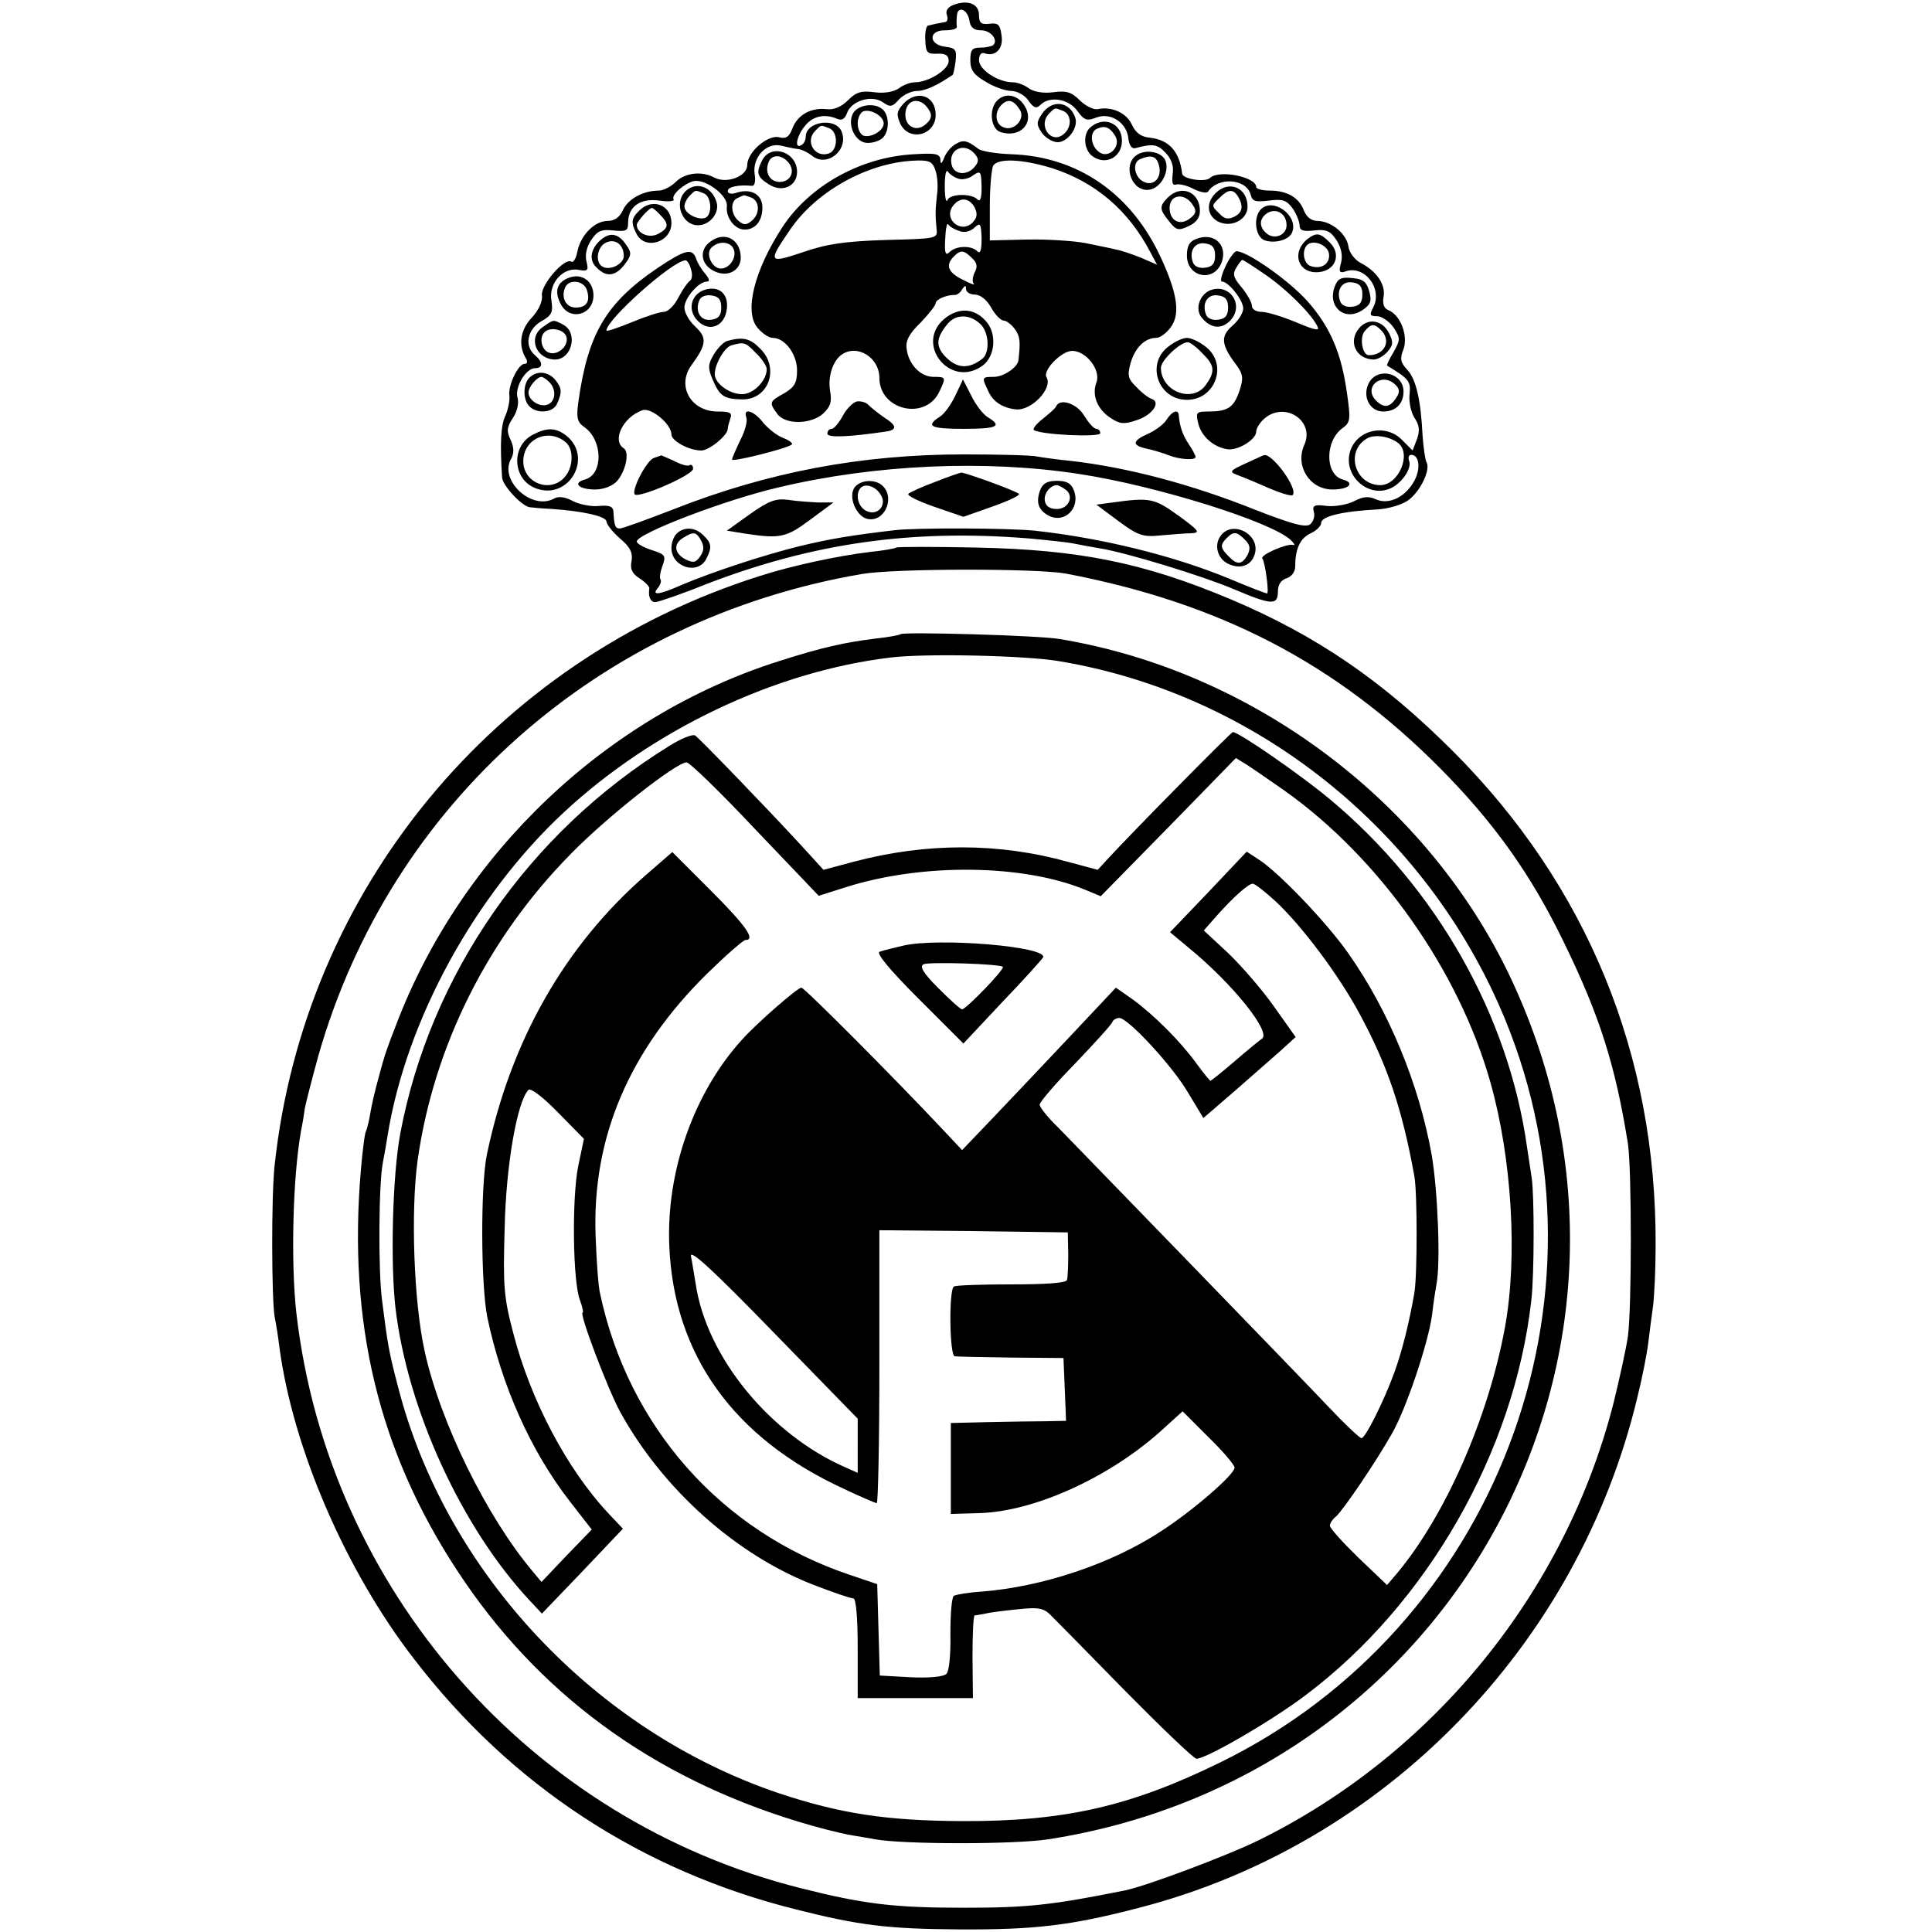 <?xml version="1.0" standalone="no"?>
<!DOCTYPE svg PUBLIC "-//W3C//DTD SVG 20010904//EN"
 "http://www.w3.org/TR/2001/REC-SVG-20010904/DTD/svg10.dtd">
<svg version="1.0" xmlns="http://www.w3.org/2000/svg"
 width="446pt" height="446pt" viewBox="0 0 446 446"
 preserveAspectRatio="xMidYMid meet">
<g transform="translate(0,446) scale(0.1,-0.1)"
fill="#000000" stroke="none">
<path d="M2202 4449 c-14 -5 -20 -14 -16 -24 3 -8 1 -16 -5 -16 -6 -1 -15 -3
-21 -4 -5 -1 -13 -3 -17 -4 -5 0 -8 -16 -7 -33 1 -29 4 -33 27 -32 20 1 27 -4
27 -17 0 -20 -47 -49 -78 -49 -10 0 -27 -6 -37 -14 -12 -8 -33 -12 -56 -9 -30
4 -42 1 -61 -18 -16 -16 -33 -23 -50 -21 -36 4 -67 -13 -79 -45 -7 -19 -15
-24 -30 -20 -26 7 -74 -34 -74 -64 0 -26 -47 -44 -76 -29 -29 16 -68 11 -89
-10 -11 -11 -29 -20 -39 -20 -36 0 -71 -19 -83 -45 -7 -16 -19 -25 -35 -25
-30 0 -62 -32 -70 -70 -3 -16 -9 -27 -14 -24 -16 10 -71 -54 -68 -78 2 -14 -8
-35 -24 -52 -27 -29 -31 -65 -12 -95 3 -6 2 -11 -4 -11 -15 0 -39 -51 -35 -74
1 -11 -3 -31 -9 -45 -11 -22 -13 -64 -8 -143 1 -19 46 -67 64 -69 7 -1 30 -3
52 -4 71 -5 125 -17 125 -29 0 -6 14 -24 31 -39 24 -20 30 -33 27 -52 -4 -18
1 -29 18 -40 13 -8 23 -19 23 -23 -3 -19 2 -32 14 -32 6 0 59 18 116 41 246
95 475 128 746 106 44 -4 91 -9 105 -12 14 -3 41 -8 60 -11 65 -11 237 -64
308 -94 87 -37 102 -38 102 -6 0 16 7 27 20 31 12 4 20 15 20 28 0 41 12 65
36 76 13 6 24 17 24 24 0 15 50 27 131 31 26 2 57 11 71 22 28 21 51 71 41 87
-3 6 -7 33 -9 61 -4 83 -15 130 -35 152 -16 17 -18 26 -9 48 11 31 -7 79 -35
90 -10 4 -14 14 -11 31 5 28 -16 59 -53 78 -13 7 -26 23 -28 37 -4 30 -39 59
-71 60 -15 0 -26 9 -32 24 -11 30 -39 46 -79 46 -17 0 -31 4 -31 8 0 24 -87
41 -107 21 -10 -10 -62 -3 -64 10 -6 51 -30 78 -74 83 -21 2 -33 11 -42 30
-12 27 -46 43 -79 36 -10 -2 -29 8 -42 21 -19 19 -31 22 -61 18 -23 -3 -44 1
-56 9 -10 8 -27 14 -37 14 -34 0 -78 29 -78 51 0 12 5 19 13 16 25 -9 44 11
39 41 -3 25 -8 30 -28 27 -19 -2 -24 2 -24 20 0 26 -25 36 -58 24z m36 -37 c2
-15 10 -22 27 -22 22 0 40 -22 28 -34 -4 -3 -17 -6 -30 -6 -19 0 -23 -5 -23
-29 0 -23 8 -34 36 -50 19 -12 46 -21 59 -21 13 0 31 -10 39 -22 12 -17 18
-20 28 -10 21 21 65 14 85 -14 16 -22 22 -24 45 -15 33 12 70 -13 73 -50 2
-15 8 -23 16 -21 41 11 51 9 70 -11 14 -15 19 -31 16 -50 -2 -19 0 -26 8 -23
7 2 25 -2 40 -10 16 -8 31 -11 34 -6 23 34 88 30 98 -7 4 -16 11 -18 43 -14
31 4 40 1 54 -18 9 -13 16 -31 16 -39 0 -12 8 -15 34 -12 28 3 37 -1 51 -22
11 -17 15 -35 11 -52 -6 -21 -4 -25 9 -21 44 17 88 -39 65 -83 -9 -17 -8 -20
9 -20 11 0 28 -12 38 -26 16 -25 16 -28 0 -57 -10 -16 -16 -30 -15 -31 51 -31
55 -36 52 -66 -2 -17 3 -41 11 -54 12 -18 13 -30 6 -50 l-10 -26 -25 25 c-40
40 -110 21 -121 -34 -10 -52 43 -98 91 -80 28 10 54 47 47 65 -3 8 -1 14 5 14
18 0 22 -31 8 -58 -20 -39 -59 -58 -89 -45 -17 8 -30 7 -51 -4 -16 -8 -44 -13
-63 -11 -29 4 -34 1 -30 -14 3 -9 -1 -22 -8 -28 -10 -9 -42 0 -127 33 -147 59
-295 98 -426 113 -31 3 -66 8 -77 10 -11 3 -87 5 -170 5 -237 0 -453 -41 -671
-127 -62 -24 -117 -44 -123 -44 -11 0 -13 6 -15 40 -1 11 -10 14 -33 12 -17
-2 -44 3 -60 11 -18 10 -34 12 -44 6 -51 -28 -126 41 -100 90 8 14 8 27 0 45
-10 20 -9 30 5 51 10 15 14 34 11 46 -8 24 19 69 40 69 19 0 19 14 0 30 -25
21 -18 59 14 78 25 14 28 21 24 48 -7 40 27 78 63 71 21 -4 23 -1 18 19 -4 15
0 34 11 50 14 21 23 25 51 22 30 -3 34 -1 34 18 0 37 28 57 72 51 21 -3 36 -2
33 3 -6 10 25 37 47 42 28 5 79 -34 76 -58 -3 -26 18 -54 41 -54 25 0 41 20
41 51 0 30 -26 45 -60 34 -11 -4 -20 -2 -20 4 0 10 26 15 56 12 6 -1 9 11 6
28 -5 38 27 72 60 65 13 -3 30 -7 40 -8 9 -1 23 -8 32 -15 34 -29 86 12 69 55
-13 34 -83 24 -83 -12 0 -7 -4 -16 -10 -19 -17 -10 -11 21 8 44 18 23 45 29
74 17 11 -5 18 -1 23 12 9 29 57 44 83 26 17 -12 22 -11 37 6 10 11 29 20 42
20 19 0 47 13 82 37 2 1 5 16 7 32 3 26 0 30 -23 33 -39 4 -41 38 -2 38 16 0
28 3 28 8 -1 4 -1 15 0 25 1 25 25 16 29 -11z m-324 -248 c21 -8 21 -50 0 -58
-32 -12 -57 27 -32 52 14 14 12 14 32 6z m-180 -160 c20 -8 21 -38 1 -54 -12
-10 -18 -10 -30 0 -18 15 -20 46 -2 53 6 3 13 6 14 6 1 1 8 -2 17 -5z m1494
-567 c31 -25 1 -97 -42 -97 -59 1 -81 79 -30 108 18 10 51 5 72 -11z m-738
-71 c179 -27 447 -111 490 -153 8 -8 11 -13 5 -11 -14 4 -76 -23 -71 -31 7
-10 16 -81 11 -81 -3 0 -42 15 -87 34 -131 54 -295 94 -450 111 -61 6 -273 7
-323 1 -102 -12 -149 -20 -220 -37 -84 -21 -200 -59 -273 -90 -52 -23 -69 -24
-53 -6 6 8 8 16 6 19 -3 3 -1 17 4 31 9 24 7 27 -24 37 -19 6 -35 15 -35 20 0
18 206 97 328 125 223 53 477 64 692 31z"/>
<path d="M2085 4220 c-15 -17 -16 -24 -7 -45 20 -43 82 -28 82 20 0 45 -44 59
-75 25z m59 -13 c8 -12 7 -21 -5 -32 -21 -21 -49 -9 -49 20 0 36 34 44 54 12z"/>
<path d="M2302 4228 c-20 -20 -15 -66 8 -73 48 -15 81 25 53 64 -16 23 -43 27
-61 9z m52 -21 c14 -21 -13 -51 -37 -41 -20 7 -22 35 -5 52 15 15 28 11 42
-11z"/>
<path d="M1969 4198 c-14 -27 6 -68 34 -68 13 0 28 5 35 12 16 16 15 53 -1 66
-19 16 -57 10 -68 -10z m71 -23 c0 -17 -30 -34 -47 -28 -7 3 -13 15 -13 28 0
13 6 25 13 28 17 6 47 -11 47 -28z"/>
<path d="M2406 4198 c-13 -19 -14 -25 -2 -43 7 -11 22 -21 34 -23 24 -4 53 33
44 57 -13 37 -53 42 -76 9z m48 6 c20 -8 21 -38 1 -54 -29 -24 -60 21 -33 48
14 14 12 14 32 6z"/>
<path d="M2515 4164 c-16 -17 -12 -53 9 -66 30 -20 66 0 66 37 0 42 -44 59
-75 29z m59 -17 c16 -25 -16 -56 -38 -37 -19 15 -21 46 -3 53 18 8 29 3 41
-16z"/>
<path d="M2207 4128 c-10 -5 -22 -19 -27 -31 -6 -16 -9 -17 -9 -6 -1 14 -11
16 -60 13 -123 -6 -241 -72 -304 -167 -66 -101 -90 -197 -58 -234 11 -13 26
-23 35 -23 28 0 56 -38 56 -75 0 -29 -6 -39 -30 -53 -34 -19 -35 -21 -16 -47
18 -26 78 -25 106 0 17 16 21 27 16 54 -5 33 7 69 28 83 36 24 86 -8 86 -54 0
-76 108 -100 139 -31 15 32 15 33 -14 33 -30 0 -58 29 -62 65 -3 18 6 35 32
60 19 20 35 40 35 45 0 9 27 20 44 19 5 0 13 5 17 13 7 10 9 10 9 1 0 -7 9
-13 20 -13 13 0 28 -12 38 -30 9 -16 22 -30 29 -30 6 0 18 -9 26 -20 12 -17
13 -29 8 -72 -2 -16 -34 -38 -57 -38 -28 0 -28 -1 -12 -34 10 -23 33 -38 63
-41 36 -4 86 49 71 74 -10 15 34 61 59 61 33 0 67 -45 56 -73 -11 -29 2 -62
33 -82 21 -14 31 -15 60 -5 35 11 57 41 35 49 -7 2 -23 14 -35 27 -20 19 -22
27 -14 56 10 35 33 58 59 58 9 0 24 11 34 25 22 30 15 78 -23 160 -68 148
-192 234 -346 239 -34 1 -68 7 -75 12 -26 20 -35 22 -52 12z m43 -23 c10 -12
10 -18 0 -30 -17 -21 -47 -19 -53 4 -9 36 29 54 53 26z m-91 -37 c5 -13 7 -39
4 -58 -4 -39 -4 -45 -1 -78 3 -23 1 -23 -117 -26 -94 -3 -136 -9 -191 -28 -80
-27 -82 -24 -32 49 60 90 178 156 285 162 37 2 45 -1 52 -21z m269 4 c100 -32
177 -97 228 -195 l15 -28 -37 16 c-20 8 -46 17 -58 19 -11 3 -43 9 -71 15 -27
5 -88 9 -135 8 l-85 -2 0 80 c0 44 4 86 8 93 12 17 66 15 135 -6z m-217 -24
c9 -4 25 -1 35 7 18 12 19 10 20 -27 0 -26 -3 -35 -10 -28 -14 14 -63 13 -69
-2 -3 -7 -6 7 -6 32 0 25 3 40 7 34 4 -6 14 -13 23 -16z m39 -67 c7 -15 6 -23
-5 -35 -28 -27 -69 10 -44 40 16 20 37 17 49 -5z m-36 -54 c11 -5 25 -2 35 7
14 13 16 11 17 -25 0 -27 -3 -36 -10 -29 -14 14 -49 13 -64 -2 -9 -9 -12 -3
-10 30 1 24 4 39 7 34 3 -5 15 -12 25 -15z m30 -63 c12 -11 13 -20 6 -33 -5
-10 -6 -22 -2 -26 4 -4 -8 0 -25 9 -35 17 -41 34 -21 54 16 16 23 15 42 -4z"/>
<path d="M1760 4091 c-15 -29 -13 -39 14 -56 31 -21 66 -5 66 28 0 46 -59 66
-80 28z m60 -6 c17 -20 5 -45 -20 -45 -23 0 -35 22 -26 45 7 19 30 19 46 0z"/>
<path d="M2624 4102 c-34 -23 -11 -86 29 -80 28 4 49 45 36 70 -10 18 -45 24
-65 10z m51 -22 c9 -30 -12 -52 -36 -39 -21 11 -26 45 -6 52 24 10 36 7 42
-13z"/>
<path d="M1582 4018 c-27 -27 -7 -78 29 -78 28 0 51 29 43 54 -11 36 -48 48
-72 24z m42 -4 c19 -7 21 -50 4 -57 -18 -6 -48 11 -48 26 0 7 5 18 12 25 14
14 12 14 32 6z"/>
<path d="M2806 4014 c-22 -22 -20 -51 5 -65 30 -16 69 3 69 34 0 44 -43 62
-74 31z m51 -6 c14 -23 12 -38 -7 -48 -14 -7 -23 -6 -34 6 -20 19 -20 19 0 38
19 19 30 20 41 4z"/>
<path d="M2696 4004 c-20 -20 -20 -27 3 -55 16 -21 22 -22 45 -11 17 8 26 19
26 35 0 44 -43 62 -74 31z m58 -18 c9 -13 7 -20 -8 -31 -23 -17 -46 -4 -46 25
0 32 36 36 54 6z"/>
<path d="M1476 3974 c-19 -18 -20 -28 -6 -55 20 -37 80 -18 80 26 0 42 -44 59
-74 29z m48 -10 c21 -21 20 -31 -5 -44 -20 -11 -49 1 -49 21 0 7 28 39 35 39
2 0 11 -7 19 -16z"/>
<path d="M2911 3977 c-19 -19 -13 -65 9 -72 25 -8 57 2 63 19 15 38 -44 81
-72 53z m59 -37 c0 -23 -28 -34 -46 -19 -19 16 -17 36 3 48 21 11 43 -3 43
-29z"/>
<path d="M1389 3908 c-23 -18 -30 -44 -16 -61 23 -27 45 -27 67 0 18 23 19 29
6 47 -17 26 -36 31 -57 14z m51 -39 c0 -19 -33 -35 -50 -24 -16 10 -12 43 7
54 22 12 43 -3 43 -30z"/>
<path d="M1641 3903 c-28 -19 -24 -54 8 -69 30 -15 61 1 61 31 0 42 -36 62
-69 38z m53 -19 c7 -19 -10 -44 -30 -44 -20 0 -36 34 -22 48 17 17 45 15 52
-4z"/>
<path d="M2763 3909 c-17 -6 -23 -16 -23 -39 0 -50 62 -63 80 -16 15 40 -17
70 -57 55z m42 -39 c0 -18 -6 -26 -23 -28 -13 -2 -25 3 -28 12 -10 26 4 48 28
44 17 -2 23 -10 23 -28z"/>
<path d="M3018 3908 c-39 -32 -20 -82 28 -76 37 4 51 41 24 68 -23 23 -31 24
-52 8z m50 -34 c3 -23 -18 -37 -43 -28 -16 6 -20 35 -8 48 14 14 48 1 51 -20z"/>
<path d="M1519 3842 c-120 -81 -162 -152 -184 -311 -5 -36 -2 -46 14 -57 43
-30 44 -110 1 -121 -29 -8 -14 -23 24 -23 19 0 40 8 50 19 20 22 30 67 16 76
-28 18 -2 72 43 88 20 7 67 -32 67 -56 0 -15 41 -37 69 -37 18 0 61 35 61 50
0 4 3 15 6 24 5 13 -1 16 -29 16 -63 0 -96 60 -60 108 34 47 36 62 8 88 -14
13 -25 32 -25 44 0 22 33 60 52 60 7 0 6 6 -4 18 -8 9 -18 25 -21 35 -9 25
-25 21 -88 -21z m76 -3 c4 -12 3 -24 -3 -28 -5 -3 -17 -21 -26 -38 -9 -18 -24
-33 -34 -33 -9 0 -43 -11 -74 -24 -32 -13 -58 -22 -58 -19 0 25 151 160 182
162 4 1 10 -9 13 -20z"/>
<path d="M2829 3845 c-9 -19 -13 -35 -8 -35 15 0 49 -43 49 -62 0 -10 -11 -28
-25 -40 -28 -24 -26 -44 8 -89 17 -23 18 -32 8 -62 -13 -38 -27 -47 -72 -47
-27 0 -29 -2 -23 -27 7 -30 35 -55 67 -60 24 -4 67 22 67 41 0 7 8 20 18 29
47 42 118 -4 93 -60 -22 -48 12 -103 65 -103 38 0 53 15 24 23 -42 11 -42 91
1 120 16 12 17 20 9 76 -13 96 -39 156 -92 216 -43 48 -140 116 -164 115 -5
-1 -16 -16 -25 -35z m89 -17 c48 -32 106 -89 122 -119 8 -14 0 -13 -48 7 -31
13 -67 24 -79 24 -13 0 -23 6 -23 14 0 8 -11 27 -24 43 -19 22 -21 31 -12 45
6 10 12 18 14 18 2 0 24 -14 50 -32z"/>
<path d="M1314 3819 c-28 -10 -35 -31 -20 -60 20 -41 76 -27 76 19 0 33 -27
52 -56 41z m41 -29 c8 -26 -1 -40 -26 -40 -22 0 -34 22 -25 45 8 22 44 18 51
-5z"/>
<path d="M3081 3798 c-17 -46 23 -81 64 -54 19 13 22 20 16 43 -6 22 -14 29
-39 31 -26 3 -34 -1 -41 -20z m64 -18 c0 -18 -6 -26 -23 -28 -13 -2 -25 3 -28
12 -10 26 4 48 28 44 17 -2 23 -10 23 -28z"/>
<path d="M1624 3790 c-30 -12 -37 -47 -13 -71 27 -27 63 -12 67 29 4 36 -21
54 -54 42z m41 -40 c0 -18 -6 -26 -23 -28 -24 -4 -38 18 -28 44 3 9 15 14 28
12 17 -2 23 -10 23 -28z"/>
<path d="M2794 3790 c-25 -10 -36 -44 -20 -63 20 -25 45 -28 65 -8 35 35 1 88
-45 71z m41 -40 c0 -18 -6 -26 -23 -28 -13 -2 -25 3 -28 12 -10 26 4 48 28 44
17 -2 23 -10 23 -28z"/>
<path d="M2180 3724 c-69 -58 13 -161 87 -109 29 20 35 70 12 100 -27 34 -65
37 -99 9z m82 -11 c21 -18 24 -66 6 -81 -31 -24 -57 -23 -83 2 -26 26 -25 45
3 79 19 22 50 22 74 0z"/>
<path d="M1253 3705 c-35 -24 -16 -74 28 -75 39 0 54 61 20 80 -25 13 -22 13
-48 -5z m54 -21 c8 -21 -19 -46 -40 -38 -17 6 -23 35 -10 47 12 13 44 7 50 -9z"/>
<path d="M3138 3703 c-27 -31 -8 -72 33 -73 9 0 23 8 32 18 13 15 14 22 4 42
-15 31 -48 37 -69 13z m50 -5 c25 -25 8 -58 -28 -58 -15 0 -22 40 -10 55 15
18 22 19 38 3z"/>
<path d="M1679 3673 c-8 -2 -22 -16 -31 -31 -14 -23 -14 -32 -3 -58 16 -38 26
-45 67 -46 62 -2 89 72 43 117 -23 24 -40 28 -76 18z m66 -28 c14 -13 25 -30
25 -37 0 -27 -31 -58 -57 -58 -29 0 -63 25 -63 46 0 24 23 63 39 67 29 8 32 7
56 -18z"/>
<path d="M2696 3659 c-51 -40 -22 -122 44 -122 66 0 95 82 44 122 -15 12 -34
21 -44 21 -10 0 -29 -9 -44 -21z m79 -14 c29 -28 31 -42 9 -73 -30 -44 -104
-16 -104 39 0 17 44 59 62 59 5 0 20 -11 33 -25z"/>
<path d="M1222 3588 c-15 -15 -15 -51 0 -66 18 -18 55 -15 64 6 12 27 11 36
-4 55 -17 20 -43 22 -60 5z m46 -10 c17 -17 15 -45 -4 -52 -18 -7 -44 10 -44
28 0 13 20 36 30 36 3 0 11 -5 18 -12z"/>
<path d="M3160 3576 c-16 -31 2 -66 33 -66 29 0 47 18 47 46 0 43 -59 58 -80
20z m64 -33 c-15 -24 -29 -26 -47 -8 -31 30 11 67 43 38 11 -10 12 -18 4 -30z"/>
<path d="M2205 3546 c-10 -21 -26 -43 -37 -49 -32 -21 -19 -27 57 -27 77 0 90
6 55 27 -11 7 -28 29 -38 50 l-19 37 -18 -38z"/>
<path d="M1977 3533 c-9 -3 -24 -18 -32 -34 -9 -16 -20 -29 -25 -29 -6 0 -10
-5 -10 -11 0 -10 48 -8 137 5 24 4 23 14 -4 31 -15 10 -32 24 -38 30 -5 6 -18
10 -28 8z"/>
<path d="M2438 3522 c-1 -4 -16 -17 -31 -29 -15 -12 -24 -23 -20 -26 19 -11
153 -17 153 -7 0 5 -4 10 -9 10 -6 0 -18 14 -28 30 -16 28 -56 42 -65 22z"/>
<path d="M1723 3496 c3 -8 -3 -31 -14 -52 -10 -21 -19 -41 -19 -45 0 -6 129
26 138 35 3 3 -7 10 -20 15 -14 5 -34 21 -46 35 -21 28 -48 36 -39 12z"/>
<path d="M2693 3491 c-6 -10 -26 -25 -42 -32 -38 -17 -39 -27 -3 -35 15 -3 37
-10 50 -15 25 -10 62 -12 62 -4 0 3 -7 17 -16 30 -14 21 -21 41 -23 68 -2 13
-16 7 -28 -12z"/>
<path d="M1231 3457 c-53 -27 -48 -106 8 -125 74 -26 130 70 70 121 -25 20
-45 21 -78 4z m75 -18 c19 -16 18 -58 -3 -81 -33 -37 -95 -13 -95 37 0 52 58
78 98 44z"/>
<path d="M1510 3403 c-16 -4 -52 -72 -45 -84 7 -11 135 44 135 59 0 7 -4 11
-8 8 -5 -3 -21 2 -36 10 -16 7 -29 13 -30 13 0 -1 -8 -3 -16 -6z"/>
<path d="M2875 3390 c-35 -16 -38 -19 -20 -26 11 -4 43 -17 72 -30 28 -12 54
-20 57 -17 14 14 -49 100 -67 92 -1 0 -20 -9 -42 -19z"/>
<path d="M2160 3348 c-30 -11 -59 -24 -63 -28 -4 -4 23 -17 60 -30 l67 -23 68
24 c37 13 64 26 60 29 -7 7 -126 50 -133 49 -2 0 -29 -9 -59 -21z"/>
<path d="M1971 3332 c-12 -23 7 -65 32 -70 38 -8 64 47 35 76 -18 18 -56 14
-67 -6z m62 -14 c16 -24 -8 -51 -34 -37 -19 10 -25 39 -12 53 11 11 35 3 46
-16z"/>
<path d="M2401 3328 c-10 -28 -4 -45 19 -58 37 -20 75 17 59 58 -6 16 -16 22
-39 22 -23 0 -33 -6 -39 -22z m57 3 c23 -14 10 -46 -18 -46 -16 0 -26 6 -28
19 -3 16 12 36 28 36 3 0 11 -4 18 -9z"/>
<path d="M1731 3273 l-53 -38 43 -7 c80 -12 94 -9 149 32 l54 40 -35 0 c-19 1
-50 3 -69 6 -29 4 -45 -2 -89 -33z"/>
<path d="M2568 3300 l-37 -5 51 -38 c46 -34 57 -37 97 -33 25 2 57 5 71 5 22
1 18 6 -30 41 -56 40 -65 42 -152 30z"/>
<path d="M1562 3228 c-7 -7 -12 -21 -12 -33 0 -44 60 -63 80 -26 14 27 13 37
-6 55 -18 19 -45 21 -62 4z m57 -17 c7 -13 6 -23 -3 -36 -10 -14 -16 -15 -34
-6 -26 14 -28 36 -4 50 24 15 30 13 41 -8z"/>
<path d="M2822 3228 c-21 -21 -14 -57 14 -70 31 -14 57 -1 62 29 6 40 -48 69
-76 41z m52 -14 c12 -12 13 -20 6 -35 -13 -23 -24 -24 -44 -3 -19 19 -20 26
-4 42 16 16 23 15 42 -4z"/>
<path d="M2069 3196 c-2 -2 -29 -7 -59 -10 -76 -9 -183 -32 -257 -56 -613
-194 -1051 -726 -1119 -1360 -8 -71 -7 -310 0 -350 3 -14 8 -45 11 -70 31
-233 153 -516 311 -720 224 -292 525 -489 882 -578 146 -37 213 -45 377 -46
174 -1 258 9 415 50 566 146 1013 605 1150 1179 11 44 22 100 25 125 3 25 8
63 11 85 3 22 6 85 6 140 2 440 -158 830 -467 1140 -164 164 -316 268 -515
352 -200 84 -348 114 -586 119 -99 2 -182 2 -185 0z m391 -60 c357 -68 625
-208 865 -450 125 -126 210 -246 285 -401 83 -170 119 -284 148 -465 9 -59 9
-380 0 -445 -4 -28 -19 -96 -33 -153 -111 -437 -416 -812 -821 -1011 -74 -36
-258 -105 -307 -115 -169 -34 -225 -40 -372 -40 -160 0 -229 8 -376 45 -625
157 -1092 690 -1165 1329 -13 118 -8 314 11 420 3 14 7 38 9 53 3 15 17 69 31
120 166 582 647 1008 1255 1112 77 13 402 13 470 1z"/>
<path d="M2079 2996 c-2 -2 -28 -7 -57 -10 -72 -9 -123 -20 -223 -52 -399
-126 -735 -445 -885 -841 -15 -38 -27 -72 -28 -78 -2 -5 -8 -28 -14 -50 -6
-22 -14 -55 -17 -74 -3 -19 -8 -38 -10 -42 -3 -4 -8 -45 -12 -91 -30 -352 41
-647 222 -923 185 -283 449 -477 787 -580 42 -13 94 -26 115 -30 21 -4 49 -8
63 -11 68 -12 322 -12 400 0 940 146 1470 1129 1069 1985 -191 408 -595 712
-1044 786 -46 8 -359 17 -366 11z m364 -62 c456 -75 852 -392 1031 -826 267
-648 -22 -1405 -656 -1716 -208 -102 -360 -137 -598 -136 -174 1 -279 17 -421
64 -425 143 -770 510 -880 938 -21 80 -24 97 -37 200 -9 66 -8 271 2 319 3 15
8 44 11 63 43 265 201 554 408 746 205 190 486 324 752 356 78 10 309 5 388
-8z"/>
<path d="M1545 2738 c-324 -200 -552 -528 -621 -895 -18 -96 -23 -299 -11
-403 28 -235 153 -507 310 -675 l28 -30 94 98 93 98 -35 37 c-94 101 -178 259
-218 414 -22 83 -24 109 -20 243 3 145 29 293 55 319 5 5 33 -16 68 -52 l60
-61 -13 -62 c-15 -72 -13 -269 4 -311 6 -16 8 -28 6 -28 -9 0 58 -177 87 -230
98 -178 268 -330 447 -399 44 -17 85 -31 91 -31 6 0 10 -43 10 -115 l0 -115
133 0 133 0 -1 95 c0 52 2 95 5 96 3 0 14 2 25 4 11 3 45 7 75 10 46 5 59 3
75 -13 11 -11 89 -90 173 -176 85 -86 158 -156 164 -156 23 0 173 87 251 146
282 211 483 564 522 912 7 57 7 243 1 282 -3 19 -8 52 -11 73 -43 304 -209
597 -455 802 -67 56 -210 155 -224 155 -4 0 -233 -232 -288 -292 l-24 -26 -67
18 c-161 45 -328 45 -495 1 l-71 -19 -52 57 c-81 88 -233 245 -244 253 -6 4
-33 -7 -60 -24z m1420 -103 c219 -155 403 -415 476 -675 49 -174 63 -402 33
-565 -38 -207 -137 -433 -249 -567 l-23 -27 -66 63 c-36 35 -66 68 -66 74 0 5
6 15 14 21 16 14 91 124 129 191 33 57 84 209 93 275 3 28 8 59 10 70 10 48 3
218 -11 299 -29 163 -99 333 -193 466 -49 70 -159 185 -205 215 l-29 19 -88
-93 -89 -93 42 -35 c103 -84 193 -197 170 -211 -6 -4 -34 -27 -63 -52 -29 -25
-54 -45 -56 -45 -1 0 -16 18 -32 40 -37 51 -96 110 -146 147 l-40 28 -110
-117 c-61 -65 -141 -149 -178 -188 l-67 -70 -47 50 c-110 117 -317 325 -324
325 -9 0 -103 -82 -137 -120 -111 -122 -175 -303 -168 -475 10 -252 148 -444
401 -561 40 -19 75 -34 78 -34 3 0 6 142 6 315 l0 315 217 -2 218 -3 1 -50 c0
-27 -1 -55 -3 -60 -2 -7 -51 -10 -129 -10 -68 0 -128 -2 -132 -5 -12 -8 -10
-160 2 -161 6 -1 65 -2 131 -3 l120 -1 3 -72 3 -73 -48 -1 c-26 0 -86 -1 -133
-2 l-85 -2 0 -105 0 -105 67 2 c125 4 294 80 414 186 l54 49 60 -60 c33 -32
60 -64 60 -70 0 -16 -97 -100 -170 -147 -114 -75 -273 -128 -412 -139 -31 -2
-61 -7 -66 -10 -5 -3 -8 -42 -8 -87 1 -48 -3 -87 -9 -93 -7 -7 -40 -10 -83 -8
l-71 4 -3 105 -3 106 -65 22 c-296 100 -510 342 -575 650 -4 17 -8 75 -10 130
-9 228 77 430 258 608 43 42 83 77 88 77 24 0 1 33 -80 114 l-89 89 -61 -53
c-187 -163 -312 -382 -367 -645 -15 -72 -14 -303 1 -376 33 -158 100 -308 189
-423 l52 -67 -58 -60 -58 -61 -20 24 c-107 127 -214 345 -250 510 -25 114 -32
322 -16 439 37 263 162 514 355 709 83 85 242 210 266 210 7 0 78 -69 158
-154 l147 -154 63 20 c177 56 409 53 552 -6 l36 -15 156 159 156 160 26 -16
c14 -9 53 -36 86 -59z m-20 -256 c60 -56 146 -170 195 -262 63 -117 97 -217
125 -372 7 -38 7 -230 0 -270 -12 -69 -28 -133 -46 -183 -24 -66 -67 -152 -76
-152 -4 0 -37 31 -73 69 -67 71 -552 571 -627 648 -24 23 -43 47 -43 53 0 6
37 49 83 96 45 47 84 90 85 95 2 5 9 9 16 9 20 0 123 -111 159 -173 l35 -58
73 63 c40 35 88 77 106 93 l34 31 -49 69 c-27 39 -75 94 -106 124 l-57 53 28
32 c41 46 75 76 85 76 5 0 29 -19 53 -41z m-965 -1256 l0 -63 -27 12 c-175 76
-322 255 -347 424 -4 22 -8 51 -11 64 -3 18 53 -34 190 -175 l195 -200 0 -62z"/>
<path d="M2085 2277 c-22 -5 -46 -11 -54 -14 -10 -2 21 -40 89 -108 l104 -104
90 96 c50 52 92 99 94 103 10 25 -242 46 -323 27z m230 -49 c5 -5 -85 -98 -94
-98 -4 0 -28 22 -55 49 -34 34 -44 50 -34 55 13 6 177 1 183 -6z"/>
</g>
</svg>
